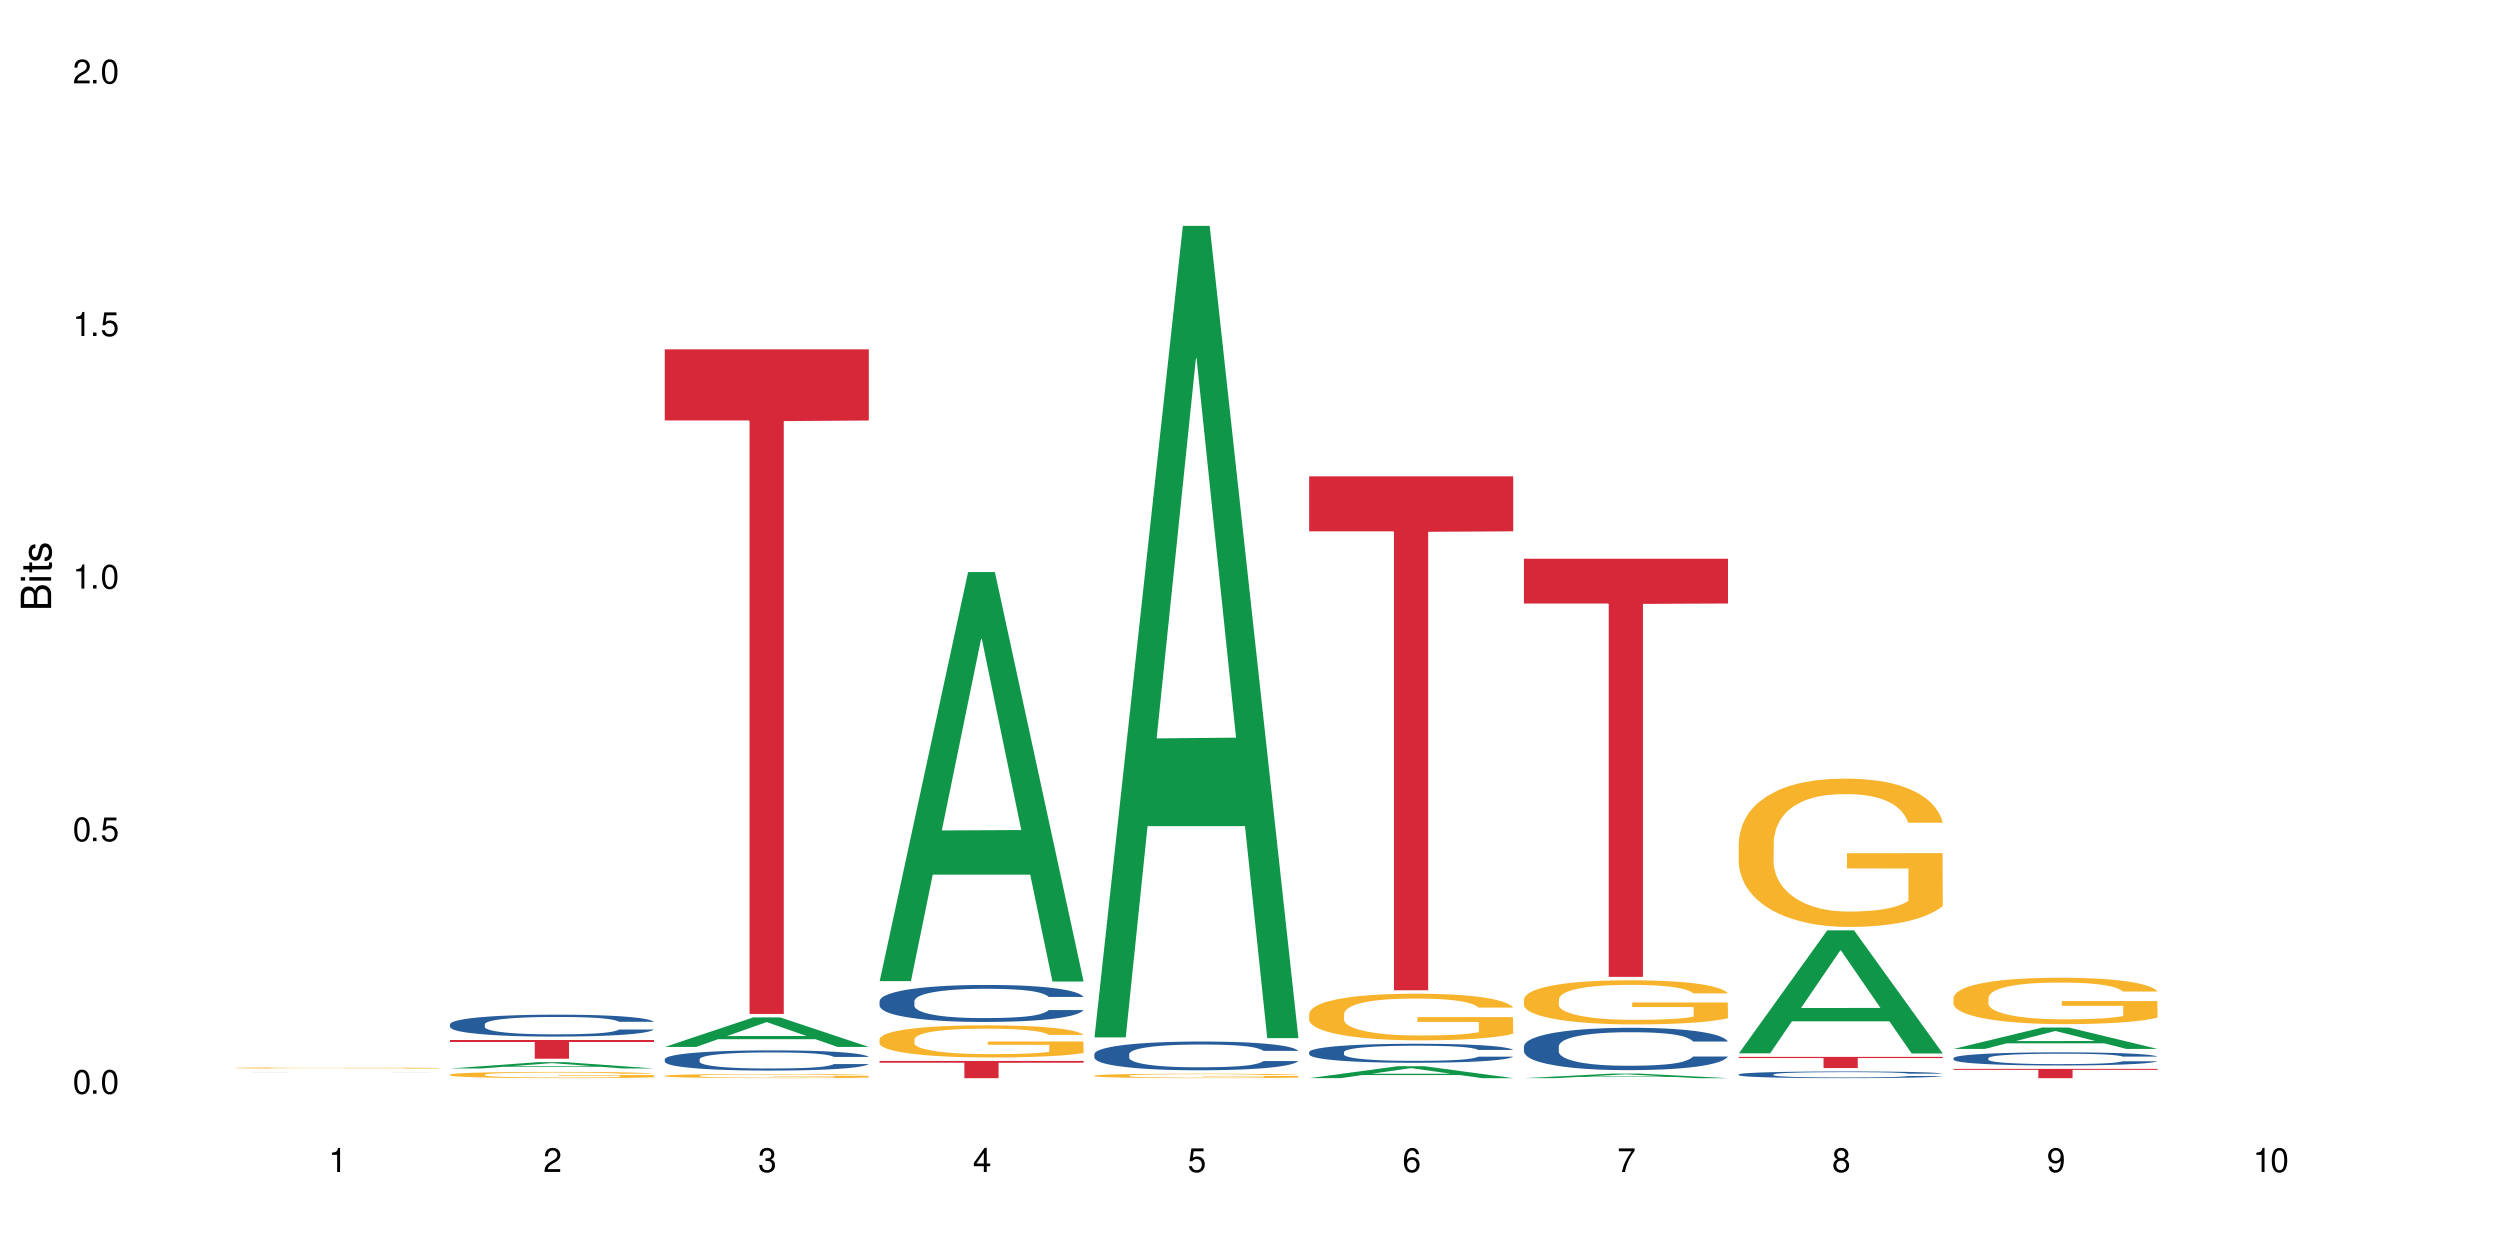 <?xml version="1.0" encoding="UTF-8"?>
<svg xmlns="http://www.w3.org/2000/svg" xmlns:xlink="http://www.w3.org/1999/xlink" width="720" height="360" viewBox="0 0 720 360">
<defs>
<g>
<g id="glyph-0-0">
</g>
<g id="glyph-0-1">
<path d="M 2.641 -6.938 C 2 -6.938 1.422 -6.656 1.078 -6.172 C 0.641 -5.562 0.406 -4.641 0.406 -3.359 C 0.406 -1.016 1.188 0.219 2.641 0.219 C 4.078 0.219 4.859 -1.016 4.859 -3.297 C 4.859 -4.641 4.656 -5.547 4.203 -6.172 C 3.844 -6.656 3.281 -6.938 2.641 -6.938 Z M 2.641 -6.188 C 3.547 -6.188 4 -5.25 4 -3.375 C 4 -1.406 3.562 -0.484 2.625 -0.484 C 1.734 -0.484 1.281 -1.438 1.281 -3.344 C 1.281 -5.25 1.734 -6.188 2.641 -6.188 Z M 2.641 -6.188 "/>
</g>
<g id="glyph-0-2">
<path d="M 1.828 -1 L 0.828 -1 L 0.828 0 L 1.828 0 Z M 1.828 -1 "/>
</g>
<g id="glyph-0-3">
<path d="M 4.562 -6.797 L 1.062 -6.797 L 0.547 -3.094 L 1.328 -3.094 C 1.719 -3.562 2.047 -3.734 2.578 -3.734 C 3.484 -3.734 4.062 -3.109 4.062 -2.094 C 4.062 -1.125 3.484 -0.531 2.578 -0.531 C 1.828 -0.531 1.375 -0.906 1.188 -1.672 L 0.328 -1.672 C 0.453 -1.109 0.547 -0.844 0.75 -0.594 C 1.125 -0.078 1.828 0.219 2.594 0.219 C 3.969 0.219 4.922 -0.781 4.922 -2.219 C 4.922 -3.562 4.031 -4.484 2.719 -4.484 C 2.25 -4.484 1.859 -4.359 1.469 -4.062 L 1.734 -5.969 L 4.562 -5.969 Z M 4.562 -6.797 "/>
</g>
<g id="glyph-0-4">
<path d="M 2.484 -4.938 L 2.484 0 L 3.328 0 L 3.328 -6.938 L 2.766 -6.938 C 2.469 -5.875 2.281 -5.734 0.984 -5.562 L 0.984 -4.938 Z M 2.484 -4.938 "/>
</g>
<g id="glyph-0-5">
<path d="M 4.859 -0.828 L 1.281 -0.828 C 1.359 -1.406 1.672 -1.781 2.5 -2.281 L 3.469 -2.828 C 4.406 -3.344 4.906 -4.062 4.906 -4.906 C 4.906 -5.484 4.672 -6.031 4.266 -6.406 C 3.859 -6.766 3.375 -6.938 2.719 -6.938 C 1.859 -6.938 1.219 -6.625 0.844 -6.031 C 0.609 -5.672 0.5 -5.234 0.484 -4.531 L 1.328 -4.531 C 1.359 -5.016 1.406 -5.281 1.531 -5.516 C 1.75 -5.938 2.188 -6.203 2.703 -6.203 C 3.469 -6.203 4.031 -5.641 4.031 -4.891 C 4.031 -4.344 3.719 -3.859 3.125 -3.516 L 2.234 -3 C 0.812 -2.172 0.406 -1.531 0.328 -0.016 L 4.859 -0.016 Z M 4.859 -0.828 "/>
</g>
<g id="glyph-0-6">
<path d="M 2.125 -3.188 L 2.578 -3.188 C 3.5 -3.188 3.984 -2.766 3.984 -1.922 C 3.984 -1.062 3.469 -0.531 2.594 -0.531 C 1.656 -0.531 1.203 -1 1.156 -2.016 L 0.312 -2.016 C 0.344 -1.453 0.438 -1.094 0.609 -0.781 C 0.953 -0.109 1.625 0.219 2.547 0.219 C 3.953 0.219 4.859 -0.625 4.859 -1.938 C 4.859 -2.828 4.516 -3.297 3.703 -3.594 C 4.344 -3.844 4.656 -4.328 4.656 -5.031 C 4.656 -6.219 3.875 -6.938 2.578 -6.938 C 1.203 -6.938 0.484 -6.172 0.453 -4.703 L 1.297 -4.703 C 1.312 -5.125 1.344 -5.359 1.453 -5.578 C 1.641 -5.969 2.062 -6.203 2.594 -6.203 C 3.344 -6.203 3.797 -5.75 3.797 -5 C 3.797 -4.516 3.609 -4.219 3.25 -4.047 C 3.016 -3.953 2.703 -3.922 2.125 -3.906 Z M 2.125 -3.188 "/>
</g>
<g id="glyph-0-7">
<path d="M 3.141 -1.672 L 3.141 0 L 3.984 0 L 3.984 -1.672 L 4.984 -1.672 L 4.984 -2.438 L 3.984 -2.438 L 3.984 -6.938 L 3.359 -6.938 L 0.266 -2.578 L 0.266 -1.672 Z M 3.141 -2.438 L 1 -2.438 L 3.141 -5.5 Z M 3.141 -2.438 "/>
</g>
<g id="glyph-0-8">
<path d="M 4.781 -5.125 C 4.609 -6.266 3.891 -6.938 2.844 -6.938 C 2.094 -6.938 1.422 -6.578 1.031 -5.953 C 0.594 -5.266 0.406 -4.422 0.406 -3.172 C 0.406 -2 0.578 -1.25 0.984 -0.641 C 1.359 -0.078 1.953 0.219 2.703 0.219 C 3.984 0.219 4.922 -0.75 4.922 -2.094 C 4.922 -3.375 4.062 -4.281 2.844 -4.281 C 2.172 -4.281 1.641 -4.031 1.281 -3.516 C 1.281 -5.234 1.828 -6.188 2.797 -6.188 C 3.391 -6.188 3.797 -5.797 3.938 -5.125 Z M 2.734 -3.531 C 3.547 -3.531 4.062 -2.953 4.062 -2.031 C 4.062 -1.156 3.484 -0.531 2.703 -0.531 C 1.922 -0.531 1.328 -1.188 1.328 -2.078 C 1.328 -2.938 1.906 -3.531 2.734 -3.531 Z M 2.734 -3.531 "/>
</g>
<g id="glyph-0-9">
<path d="M 4.984 -6.797 L 0.438 -6.797 L 0.438 -5.969 L 4.109 -5.969 C 2.5 -3.656 1.828 -2.234 1.328 0 L 2.219 0 C 2.594 -2.172 3.453 -4.047 4.984 -6.094 Z M 4.984 -6.797 "/>
</g>
<g id="glyph-0-10">
<path d="M 3.75 -3.656 C 4.469 -4.094 4.688 -4.438 4.688 -5.078 C 4.688 -6.172 3.844 -6.938 2.641 -6.938 C 1.438 -6.938 0.594 -6.172 0.594 -5.094 C 0.594 -4.438 0.812 -4.094 1.516 -3.656 C 0.734 -3.266 0.359 -2.703 0.359 -1.922 C 0.359 -0.656 1.281 0.219 2.641 0.219 C 3.984 0.219 4.922 -0.656 4.922 -1.922 C 4.922 -2.703 4.531 -3.266 3.75 -3.656 Z M 2.641 -6.188 C 3.359 -6.188 3.812 -5.75 3.812 -5.062 C 3.812 -4.406 3.344 -3.984 2.641 -3.984 C 1.922 -3.984 1.453 -4.406 1.453 -5.078 C 1.453 -5.75 1.922 -6.188 2.641 -6.188 Z M 2.641 -3.266 C 3.484 -3.266 4.062 -2.719 4.062 -1.906 C 4.062 -1.078 3.484 -0.531 2.625 -0.531 C 1.797 -0.531 1.219 -1.094 1.219 -1.906 C 1.219 -2.719 1.781 -3.266 2.641 -3.266 Z M 2.641 -3.266 "/>
</g>
<g id="glyph-0-11">
<path d="M 0.516 -1.578 C 0.672 -0.453 1.406 0.219 2.438 0.219 C 3.188 0.219 3.859 -0.141 4.266 -0.766 C 4.688 -1.453 4.891 -2.297 4.891 -3.547 C 4.891 -4.719 4.703 -5.453 4.312 -6.078 C 3.938 -6.641 3.344 -6.938 2.594 -6.938 C 1.297 -6.938 0.359 -5.969 0.359 -4.625 C 0.359 -3.344 1.234 -2.453 2.453 -2.453 C 3.094 -2.453 3.578 -2.672 4.016 -3.203 C 4 -1.484 3.469 -0.531 2.5 -0.531 C 1.906 -0.531 1.484 -0.906 1.359 -1.578 Z M 2.578 -6.203 C 3.375 -6.203 3.969 -5.531 3.969 -4.641 C 3.969 -3.797 3.391 -3.188 2.547 -3.188 C 1.734 -3.188 1.234 -3.766 1.234 -4.688 C 1.234 -5.562 1.797 -6.203 2.578 -6.203 Z M 2.578 -6.203 "/>
</g>
<g id="glyph-1-0">
</g>
<g id="glyph-1-1">
<path d="M 0 -0.953 L 0 -4.891 C 0 -5.719 -0.234 -6.344 -0.734 -6.797 C -1.188 -7.234 -1.812 -7.469 -2.5 -7.469 C -3.547 -7.469 -4.188 -7 -4.625 -5.875 C -4.984 -6.688 -5.625 -7.094 -6.531 -7.094 C -7.172 -7.094 -7.734 -6.859 -8.141 -6.391 C -8.562 -5.922 -8.75 -5.344 -8.75 -4.5 L -8.75 -0.953 Z M -4.984 -2.062 L -7.766 -2.062 L -7.766 -4.219 C -7.766 -4.844 -7.688 -5.203 -7.453 -5.5 C -7.219 -5.812 -6.859 -5.969 -6.375 -5.969 C -5.891 -5.969 -5.531 -5.812 -5.297 -5.5 C -5.062 -5.203 -4.984 -4.844 -4.984 -4.219 Z M -0.984 -2.062 L -4 -2.062 L -4 -4.781 C -4 -5.766 -3.438 -6.359 -2.484 -6.359 C -1.547 -6.359 -0.984 -5.766 -0.984 -4.781 Z M -0.984 -2.062 "/>
</g>
<g id="glyph-1-2">
<path d="M -6.281 -1.797 L -6.281 -0.797 L 0 -0.797 L 0 -1.797 Z M -8.75 -1.797 L -8.75 -0.797 L -7.484 -0.797 L -7.484 -1.797 Z M -8.75 -1.797 "/>
</g>
<g id="glyph-1-3">
<path d="M -6.281 -3.047 L -6.281 -2.016 L -8.016 -2.016 L -8.016 -1.016 L -6.281 -1.016 L -6.281 -0.172 L -5.469 -0.172 L -5.469 -1.016 L -0.719 -1.016 C -0.078 -1.016 0.281 -1.453 0.281 -2.234 C 0.281 -2.5 0.25 -2.719 0.188 -3.047 L -0.641 -3.047 C -0.609 -2.906 -0.594 -2.766 -0.594 -2.562 C -0.594 -2.141 -0.719 -2.016 -1.156 -2.016 L -5.469 -2.016 L -5.469 -3.047 Z M -6.281 -3.047 "/>
</g>
<g id="glyph-1-4">
<path d="M -4.531 -5.25 C -5.766 -5.25 -6.469 -4.422 -6.469 -2.969 C -6.469 -1.516 -5.719 -0.562 -4.547 -0.562 C -3.562 -0.562 -3.094 -1.062 -2.734 -2.562 L -2.516 -3.484 C -2.344 -4.188 -2.094 -4.469 -1.641 -4.469 C -1.047 -4.469 -0.641 -3.875 -0.641 -3 C -0.641 -2.453 -0.797 -2 -1.062 -1.75 C -1.25 -1.594 -1.422 -1.531 -1.875 -1.469 L -1.875 -0.406 C -0.422 -0.453 0.281 -1.266 0.281 -2.922 C 0.281 -4.5 -0.5 -5.516 -1.719 -5.516 C -2.656 -5.516 -3.172 -4.984 -3.469 -3.734 L -3.703 -2.766 C -3.891 -1.953 -4.156 -1.609 -4.594 -1.609 C -5.188 -1.609 -5.547 -2.125 -5.547 -2.938 C -5.547 -3.75 -5.203 -4.172 -4.531 -4.203 Z M -4.531 -5.25 "/>
</g>
</g>
</defs>
<rect x="-72" y="-36" width="864" height="432" fill="rgb(100%, 100%, 100%)" fill-opacity="1"/>
<path fill-rule="nonzero" fill="rgb(14.51%, 36.078%, 60%)" fill-opacity="1" d="M 67.73 308.75 L 67.801 308.75 L 68.02 308.746 L 72.102 308.746 L 73.965 308.742 L 122.773 308.742 L 124.062 308.746 L 126.5 308.746 L 113.238 308.746 L 111.734 308.742 L 84.359 308.742 L 82.852 308.746 L 78.195 308.746 L 77.906 308.75 L 77.766 308.75 L 77.906 308.754 L 80.559 308.754 L 82.137 308.758 L 114.531 308.758 L 115.391 308.754 L 126.5 308.754 L 125.422 308.754 L 124.777 308.758 L 114.387 308.758 L 111.734 308.762 L 85.504 308.762 L 82.852 308.758 L 71.746 308.758 L 70.527 308.754 L 67.945 308.754 Z M 67.73 308.75 "/>
<path fill-rule="nonzero" fill="rgb(96.863%, 70.196%, 16.863%)" fill-opacity="1" d="M 67.73 307.555 L 67.801 307.555 L 67.801 307.551 L 68.09 307.535 L 68.805 307.516 L 69.738 307.5 L 70.742 307.484 L 71.387 307.48 L 72.461 307.469 L 73.395 307.465 L 75.758 307.449 L 78.77 307.434 L 80.418 307.43 L 82.281 307.426 L 84.93 307.418 L 86.148 307.414 L 89.875 307.41 L 94.105 307.406 L 100.914 307.406 L 103.852 307.41 L 107.863 307.41 L 110.16 307.414 L 111.949 307.418 L 113.812 307.422 L 116.105 307.43 L 118.258 307.438 L 121.695 307.453 L 123.129 307.465 L 124.348 307.477 L 125.422 307.488 L 126.07 307.5 L 126.5 307.512 L 116.535 307.512 L 115.965 307.5 L 115.32 307.492 L 114.242 307.48 L 112.094 307.465 L 110.086 307.457 L 108.367 307.453 L 106.215 307.449 L 104.137 307.445 L 101.773 307.445 L 100.34 307.441 L 96.543 307.441 L 93.102 307.445 L 91.094 307.449 L 89.66 307.449 L 87.656 307.457 L 86.438 307.461 L 85.719 307.461 L 83.57 307.473 L 82.137 307.48 L 81.348 307.488 L 80.344 307.496 L 79.629 307.504 L 78.84 307.516 L 78.41 307.527 L 77.836 307.547 L 77.766 307.605 L 77.98 307.617 L 78.41 307.629 L 78.984 307.641 L 80.703 307.664 L 82.207 307.676 L 83.496 307.684 L 84.5 307.688 L 86.438 307.699 L 87.227 307.699 L 89.09 307.707 L 91.023 307.711 L 93.387 307.715 L 95.18 307.715 L 98.047 307.719 L 101.703 307.719 L 106 307.715 L 108.727 307.715 L 110.59 307.711 L 111.809 307.711 L 113.312 307.707 L 114.387 307.703 L 115.391 307.699 L 116.609 307.695 L 116.609 307.617 L 98.906 307.617 L 98.906 307.582 L 126.426 307.582 L 126.5 307.707 L 124.992 307.715 L 123.129 307.723 L 121.34 307.73 L 119.477 307.734 L 116.824 307.742 L 114.672 307.742 L 111.375 307.75 L 108.367 307.75 L 105.215 307.754 L 93.031 307.754 L 90.52 307.75 L 85.934 307.742 L 83.066 307.734 L 81.203 307.73 L 77.336 307.715 L 75.613 307.707 L 74.469 307.699 L 73.32 307.691 L 72.102 307.684 L 70.957 307.672 L 70.098 307.664 L 69.309 307.652 L 68.734 307.641 L 68.16 307.625 L 67.875 307.613 L 67.73 307.605 Z M 67.73 307.555 "/>
<path fill-rule="nonzero" fill="rgb(6.275%, 58.824%, 28.235%)" fill-opacity="1" d="M 129.594 307.719 L 129.656 307.719 L 155.082 305.891 L 162.805 305.891 L 188.359 307.719 L 179.383 307.719 L 172.977 307.242 L 144.91 307.242 L 138.633 307.719 L 129.594 307.719 L 147.613 307.047 L 170.402 307.043 L 159.039 306.188 L 158.914 306.188 L 158.789 306.191 L 147.547 307.043 L 147.613 307.047 Z M 129.594 307.719 "/>
<path fill-rule="nonzero" fill="rgb(14.51%, 36.078%, 60%)" fill-opacity="1" d="M 129.594 294.977 L 129.664 294.969 L 129.664 294.832 L 129.879 294.613 L 130.379 294.336 L 130.883 294.145 L 132.172 293.805 L 133.965 293.477 L 135.828 293.223 L 137.188 293.07 L 138.406 292.957 L 141.203 292.742 L 142.992 292.633 L 144.93 292.535 L 147.293 292.438 L 149.016 292.379 L 152.883 292.285 L 155.75 292.246 L 157.973 292.23 L 162.773 292.23 L 165.641 292.254 L 167.719 292.281 L 170.012 292.328 L 171.949 292.379 L 175.316 292.508 L 178.324 292.668 L 179.688 292.762 L 181.836 292.938 L 183.484 293.113 L 184.633 293.262 L 185.922 293.477 L 187.07 293.734 L 187.93 294.027 L 188.359 294.277 L 178.324 294.277 L 177.824 294.047 L 177.25 293.867 L 176.176 293.633 L 175.102 293.465 L 173.598 293.297 L 172.234 293.188 L 170.371 293.078 L 168.723 293.008 L 167.004 292.957 L 165.355 292.922 L 162.199 292.887 L 158.547 292.887 L 157.184 292.898 L 154.391 292.945 L 152.883 292.984 L 150.734 293.066 L 149.23 293.141 L 147.438 293.258 L 146.219 293.355 L 144.715 293.504 L 143.641 293.637 L 142.422 293.828 L 141.703 293.973 L 141.059 294.133 L 140.484 294.324 L 140.055 294.523 L 139.77 294.738 L 139.625 294.945 L 139.625 295.84 L 139.77 296.047 L 140.129 296.289 L 141.059 296.641 L 142.422 296.949 L 143.996 297.191 L 145.504 297.363 L 146.363 297.445 L 147.508 297.535 L 149.301 297.652 L 151.879 297.766 L 153.387 297.812 L 155.68 297.859 L 158.043 297.883 L 161.199 297.883 L 163.992 297.859 L 165.855 297.832 L 167.789 297.785 L 170.441 297.688 L 172.09 297.594 L 173.523 297.484 L 174.598 297.375 L 175.316 297.281 L 176.391 297.105 L 177.25 296.906 L 177.895 296.707 L 178.324 296.508 L 188.359 296.508 L 187.93 296.742 L 187.285 296.965 L 186.641 297.133 L 185.637 297.336 L 184.488 297.512 L 182.84 297.715 L 181.48 297.848 L 179.688 297.992 L 178.039 298.102 L 176.246 298.199 L 173.598 298.316 L 171.875 298.371 L 170.012 298.426 L 167.789 298.473 L 164.996 298.512 L 161.984 298.535 L 159.191 298.539 L 156.18 298.527 L 153.957 298.504 L 151.02 298.453 L 147.367 298.352 L 144.715 298.238 L 142.637 298.129 L 140.844 298.016 L 138.836 297.859 L 136.258 297.605 L 134.68 297.41 L 133.605 297.246 L 132.387 297.023 L 131.527 296.82 L 130.523 296.5 L 129.809 296.09 L 129.594 295.77 Z M 129.594 294.977 "/>
<path fill-rule="nonzero" fill="rgb(96.863%, 70.196%, 16.863%)" fill-opacity="1" d="M 129.594 309.48 L 129.664 309.477 L 129.664 309.445 L 129.949 309.371 L 130.668 309.27 L 131.598 309.184 L 132.602 309.117 L 133.246 309.082 L 134.32 309.035 L 135.254 308.996 L 137.617 308.922 L 140.629 308.855 L 142.277 308.824 L 144.141 308.797 L 146.793 308.766 L 148.012 308.754 L 151.738 308.727 L 155.965 308.711 L 160.625 308.707 L 162.773 308.707 L 165.711 308.715 L 169.727 308.734 L 172.02 308.75 L 173.812 308.766 L 175.676 308.785 L 177.969 308.82 L 180.117 308.859 L 181.836 308.898 L 183.559 308.949 L 184.992 309 L 186.211 309.059 L 187.285 309.129 L 187.93 309.188 L 188.359 309.242 L 178.398 309.242 L 177.824 309.188 L 177.18 309.141 L 176.105 309.086 L 175.031 309.047 L 173.953 309.016 L 171.949 308.973 L 170.227 308.945 L 168.078 308.922 L 166 308.91 L 163.633 308.898 L 162.199 308.895 L 158.402 308.895 L 154.961 308.906 L 152.957 308.922 L 151.523 308.934 L 149.516 308.957 L 148.297 308.977 L 147.582 308.992 L 145.43 309.043 L 143.996 309.09 L 143.207 309.121 L 142.207 309.168 L 141.488 309.215 L 140.699 309.281 L 140.27 309.328 L 139.695 309.441 L 139.625 309.738 L 139.84 309.801 L 140.27 309.867 L 140.844 309.926 L 141.703 309.988 L 142.562 310.039 L 144.07 310.102 L 145.359 310.145 L 146.363 310.172 L 148.297 310.219 L 149.086 310.23 L 150.949 310.262 L 152.883 310.285 L 155.25 310.305 L 157.039 310.312 L 159.906 310.324 L 163.562 310.324 L 167.863 310.312 L 170.586 310.301 L 172.449 310.285 L 173.668 310.273 L 175.172 310.258 L 176.246 310.242 L 177.25 310.223 L 178.469 310.195 L 178.469 309.801 L 160.766 309.797 L 160.766 309.613 L 188.289 309.613 L 188.359 310.258 L 186.855 310.301 L 184.992 310.344 L 183.199 310.379 L 181.336 310.406 L 178.684 310.438 L 176.535 310.457 L 173.238 310.48 L 170.227 310.492 L 167.074 310.504 L 164.277 310.508 L 160.984 310.512 L 158.043 310.508 L 154.891 310.496 L 152.383 310.484 L 150.09 310.469 L 147.797 310.445 L 144.93 310.41 L 143.066 310.383 L 141.129 310.348 L 139.195 310.309 L 137.477 310.262 L 136.328 310.23 L 135.184 310.188 L 133.965 310.141 L 132.816 310.082 L 131.957 310.031 L 131.168 309.977 L 130.594 309.922 L 130.023 309.848 L 129.734 309.789 L 129.594 309.734 Z M 129.594 309.48 "/>
<path fill-rule="nonzero" fill="rgb(83.922%, 15.686%, 22.353%)" fill-opacity="1" d="M 129.594 299.527 L 188.359 299.527 L 188.359 300.102 L 163.867 300.105 L 163.867 304.906 L 154.012 304.906 L 154.012 300.113 L 153.871 300.102 L 129.594 300.102 Z M 129.594 299.527 "/>
<path fill-rule="nonzero" fill="rgb(6.275%, 58.824%, 28.235%)" fill-opacity="1" d="M 191.453 301.512 L 191.516 301.504 L 216.945 293.004 L 224.668 293.004 L 250.219 301.52 L 241.242 301.52 L 234.84 299.297 L 206.773 299.297 L 200.492 301.512 L 191.453 301.512 L 209.473 298.379 L 232.266 298.367 L 220.898 294.395 L 220.773 294.387 L 220.648 294.41 L 209.41 298.367 L 209.473 298.379 Z M 191.453 301.512 "/>
<path fill-rule="nonzero" fill="rgb(14.51%, 36.078%, 60%)" fill-opacity="1" d="M 191.453 305.039 L 191.523 305.035 L 191.523 304.906 L 191.738 304.703 L 192.242 304.449 L 192.742 304.273 L 194.031 303.957 L 195.824 303.656 L 197.688 303.422 L 199.051 303.281 L 200.27 303.176 L 203.062 302.98 L 204.855 302.879 L 206.789 302.789 L 209.156 302.699 L 210.875 302.645 L 214.746 302.559 L 217.613 302.523 L 219.832 302.508 L 224.637 302.508 L 227.5 302.527 L 229.582 302.555 L 231.875 302.598 L 233.809 302.645 L 237.176 302.762 L 240.188 302.91 L 241.547 302.996 L 243.699 303.16 L 245.348 303.32 L 246.492 303.457 L 247.785 303.656 L 248.93 303.895 L 249.789 304.168 L 250.219 304.395 L 240.188 304.395 L 239.684 304.184 L 239.113 304.016 L 238.035 303.801 L 236.961 303.645 L 235.457 303.492 L 234.094 303.391 L 232.23 303.289 L 230.582 303.223 L 228.863 303.176 L 227.215 303.145 L 224.062 303.113 L 220.406 303.113 L 219.043 303.125 L 216.25 303.164 L 214.746 303.203 L 212.594 303.277 L 211.09 303.348 L 209.297 303.453 L 208.078 303.543 L 206.574 303.684 L 205.5 303.805 L 204.281 303.98 L 203.566 304.113 L 202.918 304.262 L 202.348 304.438 L 201.918 304.625 L 201.629 304.82 L 201.484 305.012 L 201.484 305.836 L 201.629 306.027 L 201.988 306.254 L 202.918 306.578 L 204.281 306.859 L 205.859 307.082 L 207.363 307.242 L 208.223 307.316 L 209.371 307.402 L 211.16 307.508 L 213.742 307.613 L 215.246 307.656 L 217.539 307.699 L 219.906 307.719 L 223.059 307.719 L 225.852 307.699 L 227.715 307.672 L 229.652 307.629 L 232.305 307.539 L 233.953 307.453 L 235.387 307.352 L 236.461 307.254 L 237.176 307.168 L 238.254 307.004 L 239.113 306.82 L 239.758 306.637 L 240.188 306.453 L 250.219 306.453 L 249.789 306.668 L 249.145 306.875 L 248.5 307.027 L 247.496 307.215 L 246.352 307.379 L 244.703 307.566 L 243.34 307.688 L 241.547 307.82 L 239.898 307.922 L 238.109 308.012 L 235.457 308.121 L 233.738 308.172 L 231.875 308.223 L 229.652 308.262 L 226.855 308.301 L 223.848 308.32 L 221.051 308.328 L 218.043 308.316 L 215.82 308.297 L 212.883 308.246 L 209.227 308.152 L 206.574 308.051 L 204.496 307.949 L 202.703 307.844 L 200.699 307.699 L 198.117 307.465 L 196.543 307.285 L 195.465 307.137 L 194.246 306.93 L 193.387 306.742 L 192.383 306.445 L 191.668 306.066 L 191.453 305.773 Z M 191.453 305.039 "/>
<path fill-rule="nonzero" fill="rgb(96.863%, 70.196%, 16.863%)" fill-opacity="1" d="M 191.453 309.824 L 191.523 309.824 L 191.523 309.805 L 191.812 309.754 L 192.527 309.688 L 193.461 309.629 L 194.461 309.586 L 195.109 309.562 L 196.184 309.531 L 197.113 309.508 L 199.48 309.457 L 202.488 309.41 L 204.137 309.391 L 206 309.375 L 208.652 309.352 L 209.871 309.344 L 213.598 309.328 L 217.828 309.316 L 222.484 309.312 L 224.637 309.312 L 227.574 309.32 L 231.586 309.332 L 233.879 309.34 L 235.672 309.352 L 237.535 309.367 L 239.828 309.387 L 241.98 309.414 L 243.699 309.441 L 245.418 309.473 L 246.852 309.508 L 248.07 309.547 L 249.145 309.594 L 249.789 309.633 L 250.219 309.668 L 240.258 309.668 L 239.684 309.633 L 239.039 309.602 L 237.965 309.566 L 236.891 309.539 L 235.816 309.52 L 233.809 309.488 L 232.09 309.473 L 229.938 309.457 L 227.859 309.449 L 225.496 309.441 L 224.062 309.438 L 220.262 309.438 L 216.824 309.445 L 214.816 309.457 L 213.383 309.465 L 211.375 309.48 L 210.156 309.492 L 209.441 309.504 L 207.293 309.535 L 205.859 309.566 L 205.07 309.586 L 204.066 309.621 L 203.348 309.648 L 202.562 309.695 L 202.133 309.727 L 201.559 309.801 L 201.484 309.996 L 201.703 310.039 L 202.133 310.086 L 202.703 310.125 L 203.566 310.164 L 204.426 310.195 L 205.93 310.238 L 207.219 310.27 L 208.223 310.285 L 210.156 310.316 L 210.945 310.324 L 212.809 310.344 L 214.746 310.359 L 217.109 310.375 L 218.902 310.379 L 221.77 310.387 L 225.422 310.387 L 229.723 310.379 L 232.445 310.371 L 234.309 310.363 L 235.527 310.355 L 237.035 310.344 L 238.109 310.332 L 239.113 310.32 L 240.332 310.301 L 240.332 310.039 L 222.629 310.039 L 222.629 309.914 L 250.148 309.914 L 250.219 310.344 L 248.715 310.371 L 246.852 310.398 L 245.059 310.422 L 243.195 310.441 L 240.547 310.461 L 238.395 310.473 L 235.098 310.488 L 232.09 310.5 L 228.934 310.508 L 226.141 310.508 L 222.844 310.512 L 219.906 310.508 L 216.75 310.5 L 214.242 310.492 L 209.656 310.469 L 206.789 310.445 L 204.926 310.426 L 202.992 310.402 L 201.055 310.375 L 199.336 310.348 L 198.191 310.324 L 197.043 310.297 L 195.824 310.266 L 194.68 310.227 L 193.816 310.195 L 193.031 310.156 L 192.457 310.117 L 191.883 310.07 L 191.598 310.031 L 191.453 309.996 Z M 191.453 309.824 "/>
<path fill-rule="nonzero" fill="rgb(83.922%, 15.686%, 22.353%)" fill-opacity="1" d="M 191.453 100.613 L 250.219 100.613 L 250.219 121.102 L 225.727 121.281 L 225.727 292.016 L 215.875 292.016 L 215.875 121.461 L 215.73 121.102 L 191.453 121.102 Z M 191.453 100.613 "/>
<path fill-rule="nonzero" fill="rgb(6.275%, 58.824%, 28.235%)" fill-opacity="1" d="M 253.312 282.574 L 253.375 282.465 L 278.805 164.746 L 286.527 164.746 L 312.082 282.684 L 303.102 282.684 L 296.699 251.898 L 268.633 251.898 L 262.355 282.574 L 253.312 282.574 L 271.332 239.164 L 294.125 239.051 L 282.762 184.012 L 282.633 183.902 L 282.508 184.234 L 271.27 239.051 L 271.332 239.164 Z M 253.312 282.574 "/>
<path fill-rule="nonzero" fill="rgb(14.51%, 36.078%, 60%)" fill-opacity="1" d="M 253.312 288.301 L 253.387 288.293 L 253.387 288.059 L 253.602 287.688 L 254.102 287.223 L 254.605 286.902 L 255.895 286.328 L 257.684 285.773 L 259.547 285.344 L 260.91 285.09 L 262.129 284.895 L 264.922 284.535 L 266.715 284.352 L 268.652 284.188 L 271.016 284.02 L 272.734 283.922 L 276.605 283.766 L 279.473 283.699 L 281.695 283.672 L 286.496 283.672 L 289.363 283.711 L 291.441 283.758 L 293.734 283.836 L 295.668 283.922 L 299.039 284.137 L 302.047 284.41 L 303.41 284.566 L 305.559 284.867 L 307.207 285.16 L 308.355 285.41 L 309.645 285.773 L 310.793 286.211 L 311.652 286.707 L 312.082 287.125 L 302.047 287.125 L 301.547 286.734 L 300.973 286.434 L 299.898 286.035 L 298.824 285.754 L 297.316 285.469 L 295.957 285.285 L 294.094 285.102 L 292.445 284.984 L 290.723 284.895 L 289.074 284.836 L 285.922 284.781 L 282.266 284.781 L 280.906 284.801 L 278.109 284.875 L 276.605 284.945 L 274.457 285.082 L 272.949 285.207 L 271.16 285.402 L 269.941 285.566 L 268.434 285.82 L 267.359 286.043 L 266.141 286.367 L 265.426 286.609 L 264.781 286.883 L 264.207 287.203 L 263.777 287.543 L 263.492 287.902 L 263.348 288.254 L 263.348 289.762 L 263.492 290.113 L 263.848 290.52 L 264.781 291.113 L 266.141 291.629 L 267.719 292.039 L 269.223 292.328 L 270.082 292.465 L 271.23 292.621 L 273.023 292.816 L 275.602 293.012 L 277.105 293.09 L 279.402 293.168 L 281.766 293.207 L 284.918 293.207 L 287.715 293.168 L 289.578 293.117 L 291.512 293.039 L 294.164 292.875 L 295.812 292.719 L 297.246 292.535 L 298.32 292.348 L 299.039 292.195 L 300.113 291.891 L 300.973 291.562 L 301.617 291.223 L 302.047 290.891 L 312.082 290.891 L 311.652 291.277 L 311.008 291.66 L 310.363 291.941 L 309.359 292.281 L 308.211 292.582 L 306.562 292.922 L 305.203 293.148 L 303.41 293.391 L 301.762 293.574 L 299.969 293.742 L 297.316 293.934 L 295.598 294.031 L 293.734 294.121 L 291.512 294.199 L 288.719 294.266 L 285.707 294.305 L 282.914 294.316 L 279.902 294.297 L 277.68 294.258 L 274.742 294.168 L 271.086 293.992 L 268.434 293.809 L 266.355 293.625 L 264.566 293.43 L 262.559 293.168 L 259.98 292.738 L 258.402 292.406 L 257.328 292.137 L 256.109 291.758 L 255.25 291.414 L 254.246 290.871 L 253.527 290.18 L 253.312 289.645 Z M 253.312 288.301 "/>
<path fill-rule="nonzero" fill="rgb(96.863%, 70.196%, 16.863%)" fill-opacity="1" d="M 253.312 299.266 L 253.387 299.258 L 253.387 299.086 L 253.672 298.707 L 254.387 298.184 L 255.32 297.754 L 256.324 297.414 L 256.969 297.238 L 258.043 296.984 L 258.977 296.797 L 261.34 296.418 L 264.352 296.062 L 266 295.91 L 267.863 295.766 L 270.516 295.605 L 271.73 295.547 L 275.461 295.41 L 279.688 295.324 L 284.348 295.301 L 286.496 295.309 L 289.434 295.344 L 293.449 295.438 L 295.742 295.52 L 297.531 295.605 L 299.395 295.715 L 301.691 295.883 L 303.84 296.086 L 305.559 296.289 L 307.281 296.543 L 308.715 296.812 L 309.93 297.109 L 311.008 297.465 L 311.652 297.762 L 312.082 298.055 L 302.121 298.055 L 301.547 297.762 L 300.902 297.531 L 299.824 297.254 L 298.75 297.051 L 297.676 296.891 L 295.668 296.672 L 293.949 296.535 L 291.801 296.418 L 289.723 296.34 L 287.355 296.289 L 285.922 296.273 L 282.125 296.273 L 278.684 296.332 L 276.676 296.398 L 275.242 296.469 L 273.238 296.594 L 272.02 296.695 L 271.301 296.762 L 269.152 297.023 L 267.719 297.262 L 266.93 297.422 L 265.926 297.676 L 265.211 297.902 L 264.422 298.242 L 263.992 298.496 L 263.418 299.07 L 263.348 300.594 L 263.562 300.914 L 263.992 301.262 L 264.566 301.562 L 265.426 301.887 L 266.285 302.129 L 267.789 302.461 L 269.082 302.68 L 270.082 302.824 L 272.02 303.051 L 272.809 303.129 L 274.672 303.281 L 276.605 303.398 L 278.973 303.5 L 280.762 303.551 L 283.629 303.594 L 287.285 303.594 L 291.586 303.543 L 294.309 303.473 L 296.172 303.406 L 297.391 303.348 L 298.895 303.254 L 299.969 303.172 L 300.973 303.078 L 302.191 302.934 L 302.191 300.914 L 284.488 300.906 L 284.488 299.957 L 312.008 299.949 L 312.082 303.254 L 310.578 303.484 L 308.715 303.703 L 306.922 303.871 L 305.059 304.016 L 302.406 304.176 L 300.258 304.277 L 296.961 304.395 L 293.949 304.473 L 290.797 304.523 L 288 304.547 L 284.703 304.555 L 281.766 304.539 L 278.613 304.488 L 276.105 304.422 L 273.812 304.336 L 271.516 304.227 L 268.652 304.051 L 266.789 303.906 L 264.852 303.727 L 262.918 303.516 L 261.195 303.289 L 260.051 303.109 L 258.902 302.906 L 257.684 302.656 L 256.539 302.367 L 255.68 302.105 L 254.891 301.809 L 254.316 301.531 L 253.742 301.148 L 253.457 300.844 L 253.312 300.582 Z M 253.312 299.266 "/>
<path fill-rule="nonzero" fill="rgb(83.922%, 15.686%, 22.353%)" fill-opacity="1" d="M 253.312 305.543 L 312.082 305.543 L 312.082 306.074 L 287.59 306.078 L 287.59 310.512 L 277.734 310.512 L 277.734 306.082 L 277.594 306.074 L 253.312 306.074 Z M 253.312 305.543 "/>
<path fill-rule="nonzero" fill="rgb(6.275%, 58.824%, 28.235%)" fill-opacity="1" d="M 315.176 298.766 L 315.238 298.543 L 340.664 65.047 L 348.387 65.047 L 373.941 298.984 L 364.965 298.984 L 358.559 237.918 L 330.496 237.918 L 324.215 298.766 L 315.176 298.766 L 333.195 212.66 L 355.984 212.438 L 344.621 103.27 L 344.496 103.051 L 344.371 103.707 L 333.133 212.438 L 333.195 212.66 Z M 315.176 298.766 "/>
<path fill-rule="nonzero" fill="rgb(14.51%, 36.078%, 60%)" fill-opacity="1" d="M 315.176 303.566 L 315.246 303.559 L 315.246 303.379 L 315.461 303.09 L 315.961 302.727 L 316.465 302.48 L 317.754 302.031 L 319.547 301.602 L 321.41 301.27 L 322.77 301.074 L 323.988 300.922 L 326.785 300.641 L 328.578 300.5 L 330.512 300.371 L 332.875 300.242 L 334.598 300.168 L 338.465 300.047 L 341.332 299.992 L 343.555 299.969 L 348.355 299.969 L 351.223 300 L 353.301 300.039 L 355.594 300.098 L 357.531 300.168 L 360.898 300.332 L 363.91 300.543 L 365.27 300.664 L 367.422 300.898 L 369.07 301.125 L 370.215 301.324 L 371.504 301.602 L 372.652 301.941 L 373.512 302.328 L 373.941 302.652 L 363.91 302.652 L 363.406 302.352 L 362.832 302.117 L 361.758 301.805 L 360.684 301.586 L 359.18 301.367 L 357.816 301.223 L 355.953 301.082 L 354.305 300.988 L 352.586 300.922 L 350.938 300.875 L 347.785 300.832 L 344.129 300.832 L 342.766 300.848 L 339.973 300.906 L 338.465 300.961 L 336.316 301.066 L 334.812 301.164 L 333.02 301.316 L 331.801 301.441 L 330.297 301.641 L 329.223 301.812 L 328.004 302.062 L 327.285 302.25 L 326.641 302.465 L 326.066 302.711 L 325.637 302.977 L 325.352 303.258 L 325.207 303.527 L 325.207 304.699 L 325.352 304.973 L 325.711 305.289 L 326.641 305.75 L 328.004 306.152 L 329.578 306.469 L 331.086 306.695 L 331.945 306.801 L 333.09 306.922 L 334.883 307.074 L 337.465 307.223 L 338.969 307.285 L 341.262 307.344 L 343.625 307.375 L 346.781 307.375 L 349.574 307.344 L 351.438 307.309 L 353.375 307.246 L 356.023 307.117 L 357.672 306.996 L 359.105 306.855 L 360.184 306.711 L 360.898 306.59 L 361.973 306.355 L 362.832 306.098 L 363.48 305.832 L 363.91 305.578 L 373.941 305.578 L 373.512 305.879 L 372.867 306.172 L 372.223 306.395 L 371.219 306.656 L 370.07 306.891 L 368.422 307.156 L 367.062 307.328 L 365.27 307.52 L 363.621 307.664 L 361.832 307.789 L 359.18 307.941 L 357.457 308.016 L 355.594 308.086 L 353.375 308.145 L 350.578 308.199 L 347.57 308.23 L 344.773 308.238 L 341.762 308.223 L 339.543 308.191 L 336.602 308.125 L 332.949 307.988 L 330.297 307.844 L 328.219 307.699 L 326.426 307.551 L 324.418 307.344 L 321.84 307.012 L 320.262 306.754 L 319.188 306.543 L 317.969 306.25 L 317.109 305.984 L 316.105 305.562 L 315.391 305.023 L 315.176 304.609 Z M 315.176 303.566 "/>
<path fill-rule="nonzero" fill="rgb(96.863%, 70.196%, 16.863%)" fill-opacity="1" d="M 315.176 309.773 L 315.246 309.773 L 315.246 309.75 L 315.531 309.695 L 316.25 309.625 L 317.18 309.562 L 318.184 309.516 L 318.828 309.492 L 319.906 309.457 L 320.836 309.43 L 323.203 309.379 L 326.211 309.328 L 327.859 309.309 L 329.723 309.285 L 332.375 309.266 L 333.594 309.258 L 337.32 309.238 L 341.547 309.227 L 346.207 309.223 L 348.355 309.223 L 351.297 309.227 L 355.309 309.242 L 357.602 309.254 L 359.395 309.266 L 361.258 309.281 L 363.551 309.305 L 365.699 309.332 L 367.422 309.359 L 369.141 309.395 L 370.574 309.434 L 371.793 309.473 L 372.867 309.523 L 373.512 309.566 L 373.941 309.605 L 363.98 309.605 L 363.406 309.566 L 362.762 309.531 L 361.688 309.492 L 360.613 309.465 L 359.535 309.445 L 357.531 309.414 L 355.809 309.395 L 353.66 309.379 L 351.582 309.367 L 349.215 309.359 L 343.984 309.359 L 340.547 309.367 L 338.539 309.375 L 337.105 309.383 L 335.098 309.402 L 333.879 309.418 L 333.164 309.426 L 331.012 309.461 L 329.578 309.496 L 328.793 309.52 L 327.789 309.555 L 327.07 309.586 L 326.281 309.633 L 325.852 309.668 L 325.281 309.746 L 325.207 309.957 L 325.422 310.004 L 325.852 310.051 L 326.426 310.094 L 327.285 310.141 L 328.145 310.172 L 329.652 310.219 L 330.941 310.25 L 331.945 310.27 L 333.879 310.301 L 334.668 310.312 L 336.531 310.332 L 338.465 310.348 L 340.832 310.363 L 342.625 310.371 L 345.488 310.375 L 349.145 310.375 L 353.445 310.371 L 356.168 310.359 L 358.031 310.352 L 359.25 310.344 L 360.754 310.328 L 361.832 310.316 L 362.832 310.305 L 364.051 310.285 L 364.051 310.004 L 346.352 310.004 L 346.352 309.871 L 373.871 309.871 L 373.941 310.328 L 372.438 310.359 L 370.574 310.391 L 368.781 310.414 L 366.918 310.434 L 364.266 310.457 L 362.117 310.473 L 358.82 310.488 L 355.809 310.5 L 352.656 310.504 L 349.863 310.508 L 346.566 310.512 L 343.625 310.508 L 340.473 310.5 L 337.965 310.492 L 335.672 310.48 L 333.379 310.465 L 330.512 310.441 L 328.648 310.422 L 326.715 310.395 L 324.777 310.367 L 323.059 310.336 L 321.91 310.309 L 320.766 310.281 L 319.547 310.246 L 318.398 310.207 L 317.539 310.168 L 316.75 310.129 L 316.18 310.09 L 315.605 310.035 L 315.316 309.992 L 315.176 309.957 Z M 315.176 309.773 "/>
<path fill-rule="nonzero" fill="rgb(6.275%, 58.824%, 28.235%)" fill-opacity="1" d="M 377.035 310.508 L 377.098 310.504 L 402.527 307.07 L 410.25 307.07 L 435.805 310.512 L 426.824 310.512 L 420.422 309.613 L 392.355 309.613 L 386.078 310.508 L 377.035 310.508 L 395.055 309.242 L 417.848 309.238 L 406.48 307.633 L 406.355 307.629 L 406.23 307.637 L 394.992 309.238 L 395.055 309.242 Z M 377.035 310.508 "/>
<path fill-rule="nonzero" fill="rgb(14.51%, 36.078%, 60%)" fill-opacity="1" d="M 377.035 302.988 L 377.105 302.984 L 377.105 302.863 L 377.32 302.672 L 377.824 302.434 L 378.324 302.266 L 379.617 301.973 L 381.406 301.688 L 383.27 301.465 L 384.633 301.336 L 385.852 301.234 L 388.645 301.051 L 390.438 300.957 L 392.371 300.871 L 394.738 300.785 L 396.457 300.734 L 400.328 300.656 L 403.195 300.621 L 405.414 300.605 L 410.219 300.605 L 413.086 300.625 L 415.164 300.648 L 417.457 300.691 L 419.391 300.734 L 422.758 300.844 L 425.77 300.984 L 427.133 301.066 L 429.281 301.219 L 430.93 301.371 L 432.078 301.5 L 433.367 301.688 L 434.512 301.91 L 435.375 302.168 L 435.805 302.383 L 425.77 302.383 L 425.27 302.184 L 424.695 302.027 L 423.621 301.82 L 422.543 301.676 L 421.039 301.531 L 419.68 301.438 L 417.816 301.34 L 416.168 301.281 L 414.445 301.234 L 412.797 301.207 L 409.645 301.176 L 405.988 301.176 L 404.629 301.188 L 401.832 301.227 L 400.328 301.262 L 398.176 301.332 L 396.672 301.395 L 394.879 301.496 L 393.664 301.582 L 392.156 301.711 L 391.082 301.828 L 389.863 301.992 L 389.148 302.117 L 388.504 302.258 L 387.93 302.422 L 387.5 302.598 L 387.211 302.785 L 387.07 302.965 L 387.07 303.738 L 387.211 303.922 L 387.57 304.129 L 388.504 304.438 L 389.863 304.703 L 391.441 304.914 L 392.945 305.062 L 393.805 305.133 L 394.953 305.211 L 396.742 305.312 L 399.324 305.414 L 400.828 305.453 L 403.121 305.492 L 405.488 305.512 L 408.641 305.512 L 411.438 305.492 L 413.301 305.469 L 415.234 305.43 L 417.887 305.344 L 419.535 305.262 L 420.969 305.168 L 422.043 305.074 L 422.758 304.992 L 423.836 304.836 L 424.695 304.668 L 425.34 304.492 L 425.77 304.32 L 435.805 304.32 L 435.375 304.52 L 434.727 304.719 L 434.082 304.863 L 433.078 305.039 L 431.934 305.191 L 430.285 305.367 L 428.922 305.484 L 427.133 305.609 L 425.484 305.703 L 423.691 305.789 L 421.039 305.891 L 419.32 305.938 L 417.457 305.984 L 415.234 306.023 L 412.438 306.059 L 409.43 306.078 L 406.633 306.086 L 403.625 306.074 L 401.402 306.055 L 398.465 306.008 L 394.809 305.918 L 392.156 305.824 L 390.078 305.73 L 388.289 305.629 L 386.281 305.492 L 383.699 305.273 L 382.125 305.102 L 381.047 304.961 L 379.832 304.766 L 378.969 304.59 L 377.969 304.312 L 377.25 303.957 L 377.035 303.68 Z M 377.035 302.988 "/>
<path fill-rule="nonzero" fill="rgb(96.863%, 70.196%, 16.863%)" fill-opacity="1" d="M 377.035 291.938 L 377.105 291.926 L 377.105 291.68 L 377.395 291.129 L 378.109 290.367 L 379.043 289.742 L 380.047 289.25 L 380.691 288.992 L 381.766 288.625 L 382.695 288.355 L 385.062 287.801 L 388.07 287.285 L 389.719 287.066 L 391.582 286.855 L 394.234 286.625 L 395.453 286.539 L 399.18 286.34 L 403.41 286.219 L 408.066 286.184 L 410.219 286.195 L 413.156 286.242 L 417.168 286.379 L 419.461 286.5 L 421.254 286.625 L 423.117 286.781 L 425.41 287.027 L 427.562 287.324 L 429.281 287.617 L 431 287.984 L 432.434 288.379 L 433.652 288.809 L 434.727 289.324 L 435.375 289.754 L 435.805 290.184 L 425.84 290.184 L 425.27 289.754 L 424.621 289.422 L 423.547 289.016 L 422.473 288.723 L 421.398 288.488 L 419.391 288.168 L 417.672 287.973 L 415.52 287.801 L 413.441 287.691 L 411.078 287.617 L 409.645 287.594 L 405.848 287.594 L 402.406 287.68 L 400.398 287.777 L 398.965 287.875 L 396.961 288.059 L 395.742 288.207 L 395.023 288.305 L 392.875 288.684 L 391.441 289.027 L 390.652 289.262 L 389.648 289.629 L 388.934 289.961 L 388.145 290.453 L 387.715 290.82 L 387.141 291.656 L 387.07 293.863 L 387.285 294.328 L 387.715 294.832 L 388.289 295.273 L 389.148 295.742 L 390.008 296.098 L 391.512 296.574 L 392.801 296.895 L 393.805 297.102 L 395.742 297.434 L 396.527 297.547 L 398.391 297.766 L 400.328 297.938 L 402.691 298.086 L 404.484 298.16 L 407.352 298.219 L 411.008 298.219 L 415.305 298.145 L 418.031 298.047 L 419.895 297.949 L 421.109 297.863 L 422.617 297.73 L 423.691 297.605 L 424.695 297.473 L 425.914 297.262 L 425.914 294.328 L 408.211 294.316 L 408.211 292.941 L 435.73 292.93 L 435.805 297.73 L 434.297 298.059 L 432.434 298.379 L 430.645 298.625 L 428.781 298.832 L 426.129 299.066 L 423.977 299.215 L 420.68 299.387 L 417.672 299.496 L 414.52 299.57 L 411.723 299.605 L 408.426 299.617 L 405.488 299.594 L 402.336 299.52 L 399.824 299.422 L 397.531 299.301 L 395.238 299.141 L 392.371 298.883 L 390.508 298.676 L 388.574 298.418 L 386.641 298.109 L 384.918 297.777 L 383.773 297.52 L 382.625 297.227 L 381.406 296.859 L 380.262 296.441 L 379.398 296.059 L 378.613 295.629 L 378.039 295.227 L 377.465 294.672 L 377.18 294.23 L 377.035 293.852 Z M 377.035 291.938 "/>
<path fill-rule="nonzero" fill="rgb(83.922%, 15.686%, 22.353%)" fill-opacity="1" d="M 377.035 137.18 L 435.805 137.18 L 435.805 153.023 L 411.312 153.16 L 411.312 285.195 L 401.457 285.195 L 401.457 153.301 L 401.312 153.023 L 377.035 153.023 Z M 377.035 137.18 "/>
<path fill-rule="nonzero" fill="rgb(6.275%, 58.824%, 28.235%)" fill-opacity="1" d="M 438.895 310.508 L 438.957 310.508 L 464.387 309.188 L 472.109 309.188 L 497.664 310.512 L 488.688 310.512 L 482.281 310.164 L 454.215 310.164 L 447.938 310.508 L 438.895 310.508 L 456.914 310.023 L 479.707 310.02 L 468.344 309.402 L 468.219 309.402 L 468.09 309.406 L 456.852 310.02 L 456.914 310.023 Z M 438.895 310.508 "/>
<path fill-rule="nonzero" fill="rgb(14.51%, 36.078%, 60%)" fill-opacity="1" d="M 438.895 301.316 L 438.969 301.309 L 438.969 301.039 L 439.184 300.617 L 439.684 300.082 L 440.188 299.715 L 441.477 299.059 L 443.27 298.422 L 445.133 297.934 L 446.492 297.645 L 447.711 297.422 L 450.508 297.008 L 452.297 296.797 L 454.234 296.605 L 456.598 296.418 L 458.316 296.305 L 462.188 296.129 L 465.055 296.051 L 467.277 296.016 L 472.078 296.016 L 474.945 296.062 L 477.023 296.117 L 479.316 296.207 L 481.254 296.305 L 484.621 296.551 L 487.629 296.863 L 488.992 297.043 L 491.141 297.387 L 492.789 297.723 L 493.938 298.012 L 495.227 298.422 L 496.375 298.922 L 497.234 299.492 L 497.664 299.969 L 487.629 299.969 L 487.129 299.523 L 486.555 299.18 L 485.48 298.723 L 484.406 298.398 L 482.898 298.078 L 481.539 297.867 L 479.676 297.652 L 478.027 297.52 L 476.309 297.422 L 474.66 297.352 L 471.504 297.285 L 467.852 297.285 L 466.488 297.309 L 463.691 297.398 L 462.188 297.477 L 460.039 297.633 L 458.535 297.777 L 456.742 298 L 455.523 298.188 L 454.02 298.477 L 452.941 298.734 L 451.727 299.102 L 451.008 299.379 L 450.363 299.691 L 449.789 300.059 L 449.359 300.449 L 449.074 300.863 L 448.93 301.262 L 448.93 302.988 L 449.074 303.391 L 449.43 303.855 L 450.363 304.535 L 451.727 305.129 L 453.301 305.594 L 454.805 305.93 L 455.668 306.086 L 456.812 306.262 L 458.605 306.484 L 461.184 306.707 L 462.691 306.797 L 464.984 306.887 L 467.348 306.93 L 470.5 306.93 L 473.297 306.887 L 475.16 306.832 L 477.094 306.742 L 479.746 306.551 L 481.395 306.375 L 482.828 306.164 L 483.902 305.949 L 484.621 305.773 L 485.695 305.426 L 486.555 305.051 L 487.199 304.66 L 487.629 304.281 L 497.664 304.281 L 497.234 304.727 L 496.59 305.16 L 495.945 305.484 L 494.941 305.875 L 493.793 306.219 L 492.145 306.609 L 490.785 306.863 L 488.992 307.145 L 487.344 307.355 L 485.551 307.543 L 482.898 307.766 L 481.18 307.879 L 479.316 307.977 L 477.094 308.066 L 474.301 308.145 L 471.289 308.191 L 468.496 308.199 L 465.484 308.18 L 463.262 308.133 L 460.324 308.035 L 456.668 307.832 L 454.02 307.621 L 451.941 307.41 L 450.148 307.188 L 448.141 306.887 L 445.562 306.398 L 443.984 306.02 L 442.91 305.707 L 441.691 305.273 L 440.832 304.883 L 439.828 304.258 L 439.109 303.469 L 438.895 302.855 Z M 438.895 301.316 "/>
<path fill-rule="nonzero" fill="rgb(96.863%, 70.196%, 16.863%)" fill-opacity="1" d="M 438.895 287.766 L 438.969 287.754 L 438.969 287.52 L 439.254 287 L 439.973 286.277 L 440.902 285.688 L 441.906 285.223 L 442.551 284.98 L 443.625 284.629 L 444.559 284.375 L 446.922 283.852 L 449.934 283.367 L 451.582 283.156 L 453.445 282.961 L 456.098 282.738 L 457.316 282.656 L 461.043 282.473 L 465.27 282.355 L 469.93 282.32 L 472.078 282.332 L 475.016 282.379 L 479.031 282.508 L 481.324 282.621 L 483.117 282.738 L 484.98 282.891 L 487.273 283.121 L 489.422 283.398 L 491.141 283.68 L 492.863 284.027 L 494.297 284.398 L 495.516 284.805 L 496.59 285.293 L 497.234 285.699 L 497.664 286.105 L 487.703 286.105 L 487.129 285.699 L 486.484 285.387 L 485.41 285.004 L 484.332 284.723 L 483.258 284.504 L 481.254 284.199 L 479.531 284.016 L 477.383 283.852 L 475.305 283.75 L 472.938 283.68 L 471.504 283.656 L 467.707 283.656 L 464.266 283.738 L 462.262 283.828 L 460.828 283.922 L 458.82 284.098 L 457.602 284.234 L 456.887 284.328 L 454.734 284.688 L 453.301 285.012 L 452.512 285.234 L 451.512 285.582 L 450.793 285.895 L 450.004 286.359 L 449.574 286.707 L 449 287.496 L 448.93 289.586 L 449.145 290.027 L 449.574 290.504 L 450.148 290.922 L 451.008 291.363 L 451.867 291.699 L 453.375 292.152 L 454.664 292.453 L 455.668 292.652 L 457.602 292.965 L 458.391 293.07 L 460.254 293.277 L 462.188 293.441 L 464.555 293.582 L 466.344 293.648 L 469.211 293.707 L 472.867 293.707 L 477.168 293.637 L 479.891 293.547 L 481.754 293.453 L 482.973 293.371 L 484.477 293.242 L 485.551 293.129 L 486.555 293 L 487.773 292.801 L 487.773 290.027 L 470.07 290.016 L 470.07 288.715 L 497.594 288.703 L 497.664 293.242 L 496.16 293.559 L 494.297 293.859 L 492.504 294.09 L 490.641 294.289 L 487.988 294.508 L 485.84 294.648 L 482.543 294.812 L 479.531 294.914 L 476.379 294.984 L 473.582 295.02 L 470.285 295.031 L 467.348 295.008 L 464.195 294.938 L 461.688 294.844 L 459.395 294.73 L 457.102 294.578 L 454.234 294.336 L 452.371 294.137 L 450.434 293.895 L 448.5 293.602 L 446.781 293.289 L 445.633 293.047 L 444.484 292.77 L 443.27 292.418 L 442.121 292.023 L 441.262 291.664 L 440.473 291.258 L 439.898 290.875 L 439.328 290.352 L 439.039 289.934 L 438.895 289.574 Z M 438.895 287.766 "/>
<path fill-rule="nonzero" fill="rgb(83.922%, 15.686%, 22.353%)" fill-opacity="1" d="M 438.895 160.918 L 497.664 160.918 L 497.664 173.809 L 473.172 173.922 L 473.172 281.336 L 463.316 281.336 L 463.316 174.035 L 463.176 173.809 L 438.895 173.809 Z M 438.895 160.918 "/>
<path fill-rule="nonzero" fill="rgb(6.275%, 58.824%, 28.235%)" fill-opacity="1" d="M 500.758 303.363 L 500.82 303.328 L 526.25 267.945 L 533.973 267.945 L 559.523 303.395 L 550.547 303.395 L 544.141 294.141 L 516.078 294.141 L 509.797 303.363 L 500.758 303.363 L 518.777 290.312 L 541.566 290.281 L 530.203 273.738 L 530.078 273.703 L 529.953 273.805 L 518.715 290.281 L 518.777 290.312 Z M 500.758 303.363 "/>
<path fill-rule="nonzero" fill="rgb(14.51%, 36.078%, 60%)" fill-opacity="1" d="M 500.758 309.422 L 500.828 309.418 L 500.828 309.375 L 501.043 309.309 L 501.547 309.223 L 502.047 309.168 L 503.336 309.062 L 505.129 308.961 L 506.992 308.883 L 508.355 308.84 L 509.57 308.805 L 512.367 308.738 L 514.16 308.703 L 516.094 308.676 L 518.461 308.645 L 520.18 308.625 L 524.051 308.598 L 526.914 308.586 L 529.137 308.582 L 533.938 308.582 L 536.805 308.586 L 538.883 308.598 L 541.18 308.609 L 543.113 308.625 L 546.48 308.664 L 549.492 308.715 L 550.852 308.742 L 553.004 308.797 L 554.652 308.852 L 555.797 308.895 L 557.09 308.961 L 558.234 309.039 L 559.094 309.133 L 559.523 309.207 L 549.492 309.207 L 548.988 309.137 L 548.418 309.082 L 547.34 309.008 L 546.266 308.957 L 544.762 308.906 L 543.398 308.875 L 541.535 308.84 L 539.887 308.82 L 538.168 308.805 L 536.52 308.793 L 533.367 308.781 L 529.711 308.781 L 528.348 308.785 L 525.555 308.801 L 524.051 308.812 L 521.898 308.836 L 520.395 308.859 L 518.602 308.895 L 517.383 308.926 L 515.879 308.969 L 514.805 309.012 L 513.586 309.07 L 512.867 309.113 L 512.223 309.164 L 511.652 309.223 L 511.219 309.281 L 510.934 309.348 L 510.789 309.41 L 510.789 309.684 L 510.934 309.75 L 511.293 309.824 L 512.223 309.93 L 513.586 310.023 L 515.164 310.098 L 516.668 310.152 L 517.527 310.176 L 518.676 310.203 L 520.465 310.238 L 523.047 310.273 L 524.551 310.289 L 526.844 310.301 L 529.211 310.309 L 532.363 310.309 L 535.156 310.301 L 537.02 310.293 L 538.957 310.281 L 541.609 310.25 L 543.258 310.223 L 544.691 310.188 L 545.766 310.152 L 546.48 310.125 L 547.555 310.07 L 548.418 310.012 L 549.062 309.949 L 549.492 309.891 L 559.523 309.891 L 559.094 309.961 L 558.449 310.027 L 557.805 310.078 L 556.801 310.141 L 555.656 310.195 L 554.008 310.258 L 552.645 310.297 L 550.852 310.344 L 549.203 310.375 L 547.414 310.406 L 544.762 310.441 L 543.043 310.461 L 541.18 310.477 L 538.957 310.488 L 536.16 310.5 L 533.152 310.508 L 530.355 310.512 L 527.348 310.508 L 525.125 310.5 L 522.188 310.484 L 518.531 310.453 L 515.879 310.418 L 513.801 310.387 L 512.008 310.352 L 510.004 310.301 L 507.422 310.227 L 505.844 310.164 L 504.77 310.117 L 503.551 310.047 L 502.691 309.984 L 501.688 309.887 L 500.973 309.762 L 500.758 309.664 Z M 500.758 309.422 "/>
<path fill-rule="nonzero" fill="rgb(96.863%, 70.196%, 16.863%)" fill-opacity="1" d="M 500.758 242.535 L 500.828 242.496 L 500.828 241.715 L 501.117 239.961 L 501.832 237.539 L 502.766 235.551 L 503.766 233.988 L 504.414 233.172 L 505.488 232 L 506.418 231.141 L 508.785 229.387 L 511.793 227.746 L 513.441 227.043 L 515.305 226.383 L 517.957 225.641 L 519.176 225.367 L 522.902 224.742 L 527.133 224.352 L 531.789 224.234 L 533.938 224.273 L 536.879 224.43 L 540.891 224.859 L 543.184 225.25 L 544.977 225.641 L 546.84 226.148 L 549.133 226.926 L 551.281 227.863 L 553.004 228.801 L 554.723 229.973 L 556.156 231.219 L 557.375 232.586 L 558.449 234.223 L 559.094 235.59 L 559.523 236.957 L 549.562 236.957 L 548.988 235.59 L 548.344 234.535 L 547.27 233.25 L 546.195 232.312 L 545.121 231.57 L 543.113 230.555 L 541.395 229.934 L 539.242 229.387 L 537.164 229.035 L 534.801 228.801 L 533.367 228.723 L 529.566 228.723 L 526.129 228.996 L 524.121 229.309 L 522.688 229.621 L 520.68 230.203 L 519.461 230.672 L 518.746 230.984 L 516.598 232.195 L 515.164 233.289 L 514.375 234.027 L 513.371 235.199 L 512.652 236.254 L 511.867 237.812 L 511.438 238.984 L 510.863 241.637 L 510.789 248.66 L 511.004 250.145 L 511.438 251.742 L 512.008 253.148 L 512.867 254.629 L 513.73 255.762 L 515.234 257.285 L 516.523 258.297 L 517.527 258.961 L 519.461 260.016 L 520.25 260.367 L 522.113 261.07 L 524.051 261.613 L 526.414 262.082 L 528.207 262.316 L 531.074 262.512 L 534.727 262.512 L 539.027 262.277 L 541.75 261.965 L 543.613 261.652 L 544.832 261.379 L 546.34 260.953 L 547.414 260.562 L 548.418 260.133 L 549.633 259.469 L 549.633 250.145 L 531.934 250.105 L 531.934 245.734 L 559.453 245.695 L 559.523 260.953 L 558.02 262.004 L 556.156 263.02 L 554.363 263.801 L 552.5 264.465 L 549.852 265.203 L 547.699 265.672 L 544.402 266.219 L 541.395 266.57 L 538.238 266.805 L 535.445 266.922 L 532.148 266.961 L 529.211 266.883 L 526.055 266.648 L 523.547 266.336 L 521.254 265.945 L 518.961 265.438 L 516.094 264.617 L 514.23 263.957 L 512.297 263.137 L 510.359 262.16 L 508.641 261.109 L 507.492 260.289 L 506.348 259.352 L 505.129 258.18 L 503.98 256.855 L 503.121 255.645 L 502.332 254.277 L 501.762 252.992 L 501.188 251.234 L 500.902 249.832 L 500.758 248.621 Z M 500.758 242.535 "/>
<path fill-rule="nonzero" fill="rgb(83.922%, 15.686%, 22.353%)" fill-opacity="1" d="M 500.758 304.379 L 559.523 304.379 L 559.523 304.727 L 535.031 304.727 L 535.031 307.594 L 525.18 307.594 L 525.18 304.73 L 525.035 304.727 L 500.758 304.727 Z M 500.758 304.379 "/>
<path fill-rule="nonzero" fill="rgb(6.275%, 58.824%, 28.235%)" fill-opacity="1" d="M 562.617 302.086 L 562.68 302.082 L 588.109 295.938 L 595.832 295.938 L 621.387 302.094 L 612.406 302.094 L 606.004 300.484 L 577.938 300.484 L 571.66 302.086 L 562.617 302.086 L 580.637 299.82 L 603.43 299.816 L 592.066 296.945 L 591.938 296.938 L 591.812 296.957 L 580.574 299.816 L 580.637 299.82 Z M 562.617 302.086 "/>
<path fill-rule="nonzero" fill="rgb(14.51%, 36.078%, 60%)" fill-opacity="1" d="M 562.617 304.723 L 562.691 304.719 L 562.691 304.637 L 562.906 304.504 L 563.406 304.34 L 563.906 304.223 L 565.199 304.02 L 566.988 303.824 L 568.852 303.672 L 570.215 303.582 L 571.434 303.512 L 574.227 303.387 L 576.02 303.32 L 577.953 303.262 L 580.32 303.203 L 582.039 303.168 L 585.91 303.113 L 588.777 303.09 L 591 303.078 L 595.801 303.078 L 598.668 303.094 L 600.746 303.109 L 603.039 303.137 L 604.973 303.168 L 608.344 303.242 L 611.352 303.34 L 612.715 303.395 L 614.863 303.504 L 616.512 303.605 L 617.66 303.695 L 618.949 303.824 L 620.098 303.98 L 620.957 304.156 L 621.387 304.305 L 611.352 304.305 L 610.852 304.164 L 610.277 304.059 L 609.203 303.918 L 608.129 303.816 L 606.621 303.719 L 605.262 303.652 L 603.398 303.586 L 601.75 303.543 L 600.027 303.512 L 598.379 303.492 L 595.227 303.473 L 591.57 303.473 L 590.211 303.48 L 587.414 303.508 L 585.91 303.531 L 583.762 303.578 L 582.254 303.625 L 580.465 303.691 L 579.246 303.75 L 577.738 303.84 L 576.664 303.922 L 575.445 304.035 L 574.73 304.121 L 574.086 304.219 L 573.512 304.332 L 573.082 304.453 L 572.793 304.582 L 572.652 304.703 L 572.652 305.238 L 572.793 305.363 L 573.152 305.508 L 574.086 305.719 L 575.445 305.902 L 577.023 306.047 L 578.527 306.152 L 579.387 306.199 L 580.535 306.254 L 582.328 306.324 L 584.906 306.395 L 586.41 306.422 L 588.707 306.449 L 591.07 306.461 L 594.223 306.461 L 597.02 306.449 L 598.883 306.43 L 600.816 306.402 L 603.469 306.344 L 605.117 306.289 L 606.551 306.223 L 607.625 306.156 L 608.344 306.102 L 609.418 305.996 L 610.277 305.879 L 610.922 305.758 L 611.352 305.641 L 621.387 305.641 L 620.957 305.777 L 620.312 305.914 L 619.664 306.012 L 618.664 306.133 L 617.516 306.242 L 615.867 306.363 L 614.504 306.441 L 612.715 306.527 L 611.066 306.594 L 609.273 306.652 L 606.621 306.723 L 604.902 306.754 L 603.039 306.785 L 600.816 306.812 L 598.023 306.84 L 595.012 306.852 L 592.219 306.855 L 589.207 306.848 L 586.984 306.836 L 584.047 306.805 L 580.391 306.742 L 577.738 306.676 L 575.66 306.609 L 573.871 306.543 L 571.863 306.449 L 569.281 306.297 L 567.707 306.18 L 566.633 306.082 L 565.414 305.949 L 564.555 305.828 L 563.551 305.633 L 562.832 305.387 L 562.617 305.199 Z M 562.617 304.723 "/>
<path fill-rule="nonzero" fill="rgb(96.863%, 70.196%, 16.863%)" fill-opacity="1" d="M 562.617 287.312 L 562.691 287.301 L 562.691 287.055 L 562.977 286.508 L 563.691 285.75 L 564.625 285.129 L 565.629 284.641 L 566.273 284.383 L 567.348 284.016 L 568.281 283.75 L 570.645 283.199 L 573.656 282.688 L 575.305 282.469 L 577.168 282.258 L 579.816 282.027 L 581.035 281.941 L 584.762 281.746 L 588.992 281.625 L 593.648 281.59 L 595.801 281.602 L 598.738 281.648 L 602.754 281.785 L 605.047 281.906 L 606.836 282.027 L 608.699 282.188 L 610.992 282.43 L 613.145 282.723 L 614.863 283.016 L 616.586 283.383 L 618.016 283.773 L 619.234 284.199 L 620.312 284.711 L 620.957 285.141 L 621.387 285.566 L 611.426 285.566 L 610.852 285.141 L 610.207 284.809 L 609.129 284.406 L 608.055 284.113 L 606.98 283.883 L 604.973 283.566 L 603.254 283.371 L 601.105 283.199 L 599.023 283.09 L 596.66 283.016 L 595.227 282.992 L 591.43 282.992 L 587.988 283.078 L 585.98 283.176 L 584.547 283.273 L 582.543 283.457 L 581.324 283.602 L 580.605 283.699 L 578.457 284.078 L 577.023 284.418 L 576.234 284.652 L 575.23 285.02 L 574.516 285.348 L 573.727 285.836 L 573.297 286.203 L 572.723 287.031 L 572.652 289.227 L 572.867 289.691 L 573.297 290.191 L 573.871 290.633 L 574.73 291.098 L 575.59 291.449 L 577.094 291.926 L 578.387 292.242 L 579.387 292.449 L 581.324 292.781 L 582.113 292.891 L 583.977 293.109 L 585.91 293.281 L 588.273 293.426 L 590.066 293.5 L 592.934 293.562 L 596.59 293.562 L 600.891 293.488 L 603.613 293.391 L 605.477 293.293 L 606.695 293.207 L 608.199 293.074 L 609.273 292.949 L 610.277 292.816 L 611.496 292.609 L 611.496 289.691 L 593.793 289.68 L 593.793 288.312 L 621.312 288.301 L 621.387 293.074 L 619.879 293.402 L 618.016 293.719 L 616.227 293.965 L 614.363 294.172 L 611.711 294.402 L 609.559 294.551 L 606.266 294.719 L 603.254 294.832 L 600.102 294.902 L 597.305 294.941 L 594.008 294.953 L 591.07 294.93 L 587.918 294.855 L 585.41 294.758 L 583.113 294.637 L 580.82 294.477 L 577.953 294.219 L 576.09 294.012 L 574.156 293.758 L 572.223 293.453 L 570.5 293.121 L 569.355 292.867 L 568.207 292.574 L 566.988 292.207 L 565.844 291.793 L 564.984 291.414 L 564.195 290.984 L 563.621 290.582 L 563.047 290.035 L 562.762 289.594 L 562.617 289.215 Z M 562.617 287.312 "/>
<path fill-rule="nonzero" fill="rgb(83.922%, 15.686%, 22.353%)" fill-opacity="1" d="M 562.617 307.84 L 621.387 307.84 L 621.387 308.129 L 596.895 308.129 L 596.895 310.512 L 587.039 310.512 L 587.039 308.133 L 586.895 308.129 L 562.617 308.129 Z M 562.617 307.84 "/>
<g fill="rgb(0%, 0%, 0%)" fill-opacity="1">
<use xlink:href="#glyph-0-1" x="20.965" y="314.993"/>
<use xlink:href="#glyph-0-2" x="25.965" y="314.993"/>
<use xlink:href="#glyph-0-1" x="28.965" y="314.993"/>
</g>
<g fill="rgb(0%, 0%, 0%)" fill-opacity="1">
<use xlink:href="#glyph-0-1" x="20.965" y="242.251"/>
<use xlink:href="#glyph-0-2" x="25.965" y="242.251"/>
<use xlink:href="#glyph-0-3" x="28.965" y="242.251"/>
</g>
<g fill="rgb(0%, 0%, 0%)" fill-opacity="1">
<use xlink:href="#glyph-0-4" x="20.965" y="169.509"/>
<use xlink:href="#glyph-0-2" x="25.965" y="169.509"/>
<use xlink:href="#glyph-0-1" x="28.965" y="169.509"/>
</g>
<g fill="rgb(0%, 0%, 0%)" fill-opacity="1">
<use xlink:href="#glyph-0-4" x="20.965" y="96.767"/>
<use xlink:href="#glyph-0-2" x="25.965" y="96.767"/>
<use xlink:href="#glyph-0-3" x="28.965" y="96.767"/>
</g>
<g fill="rgb(0%, 0%, 0%)" fill-opacity="1">
<use xlink:href="#glyph-0-5" x="20.965" y="24.024"/>
<use xlink:href="#glyph-0-2" x="25.965" y="24.024"/>
<use xlink:href="#glyph-0-1" x="28.965" y="24.024"/>
</g>
<g fill="rgb(0%, 0%, 0%)" fill-opacity="1">
<use xlink:href="#glyph-0-4" x="94.613" y="337.532"/>
</g>
<g fill="rgb(0%, 0%, 0%)" fill-opacity="1">
<use xlink:href="#glyph-0-5" x="156.477" y="337.532"/>
</g>
<g fill="rgb(0%, 0%, 0%)" fill-opacity="1">
<use xlink:href="#glyph-0-6" x="218.336" y="337.532"/>
</g>
<g fill="rgb(0%, 0%, 0%)" fill-opacity="1">
<use xlink:href="#glyph-0-7" x="280.199" y="337.532"/>
</g>
<g fill="rgb(0%, 0%, 0%)" fill-opacity="1">
<use xlink:href="#glyph-0-3" x="342.059" y="337.532"/>
</g>
<g fill="rgb(0%, 0%, 0%)" fill-opacity="1">
<use xlink:href="#glyph-0-8" x="403.918" y="337.532"/>
</g>
<g fill="rgb(0%, 0%, 0%)" fill-opacity="1">
<use xlink:href="#glyph-0-9" x="465.781" y="337.532"/>
</g>
<g fill="rgb(0%, 0%, 0%)" fill-opacity="1">
<use xlink:href="#glyph-0-10" x="527.641" y="337.532"/>
</g>
<g fill="rgb(0%, 0%, 0%)" fill-opacity="1">
<use xlink:href="#glyph-0-11" x="589.5" y="337.532"/>
</g>
<g fill="rgb(0%, 0%, 0%)" fill-opacity="1">
<use xlink:href="#glyph-0-4" x="648.863" y="337.532"/>
<use xlink:href="#glyph-0-1" x="653.863" y="337.532"/>
</g>
<g fill="rgb(0%, 0%, 0%)" fill-opacity="1">
<use xlink:href="#glyph-1-1" x="14.725" y="176.012"/>
<use xlink:href="#glyph-1-2" x="14.725" y="168.012"/>
<use xlink:href="#glyph-1-3" x="14.725" y="165.012"/>
<use xlink:href="#glyph-1-4" x="14.725" y="162.012"/>
</g>
</svg>
